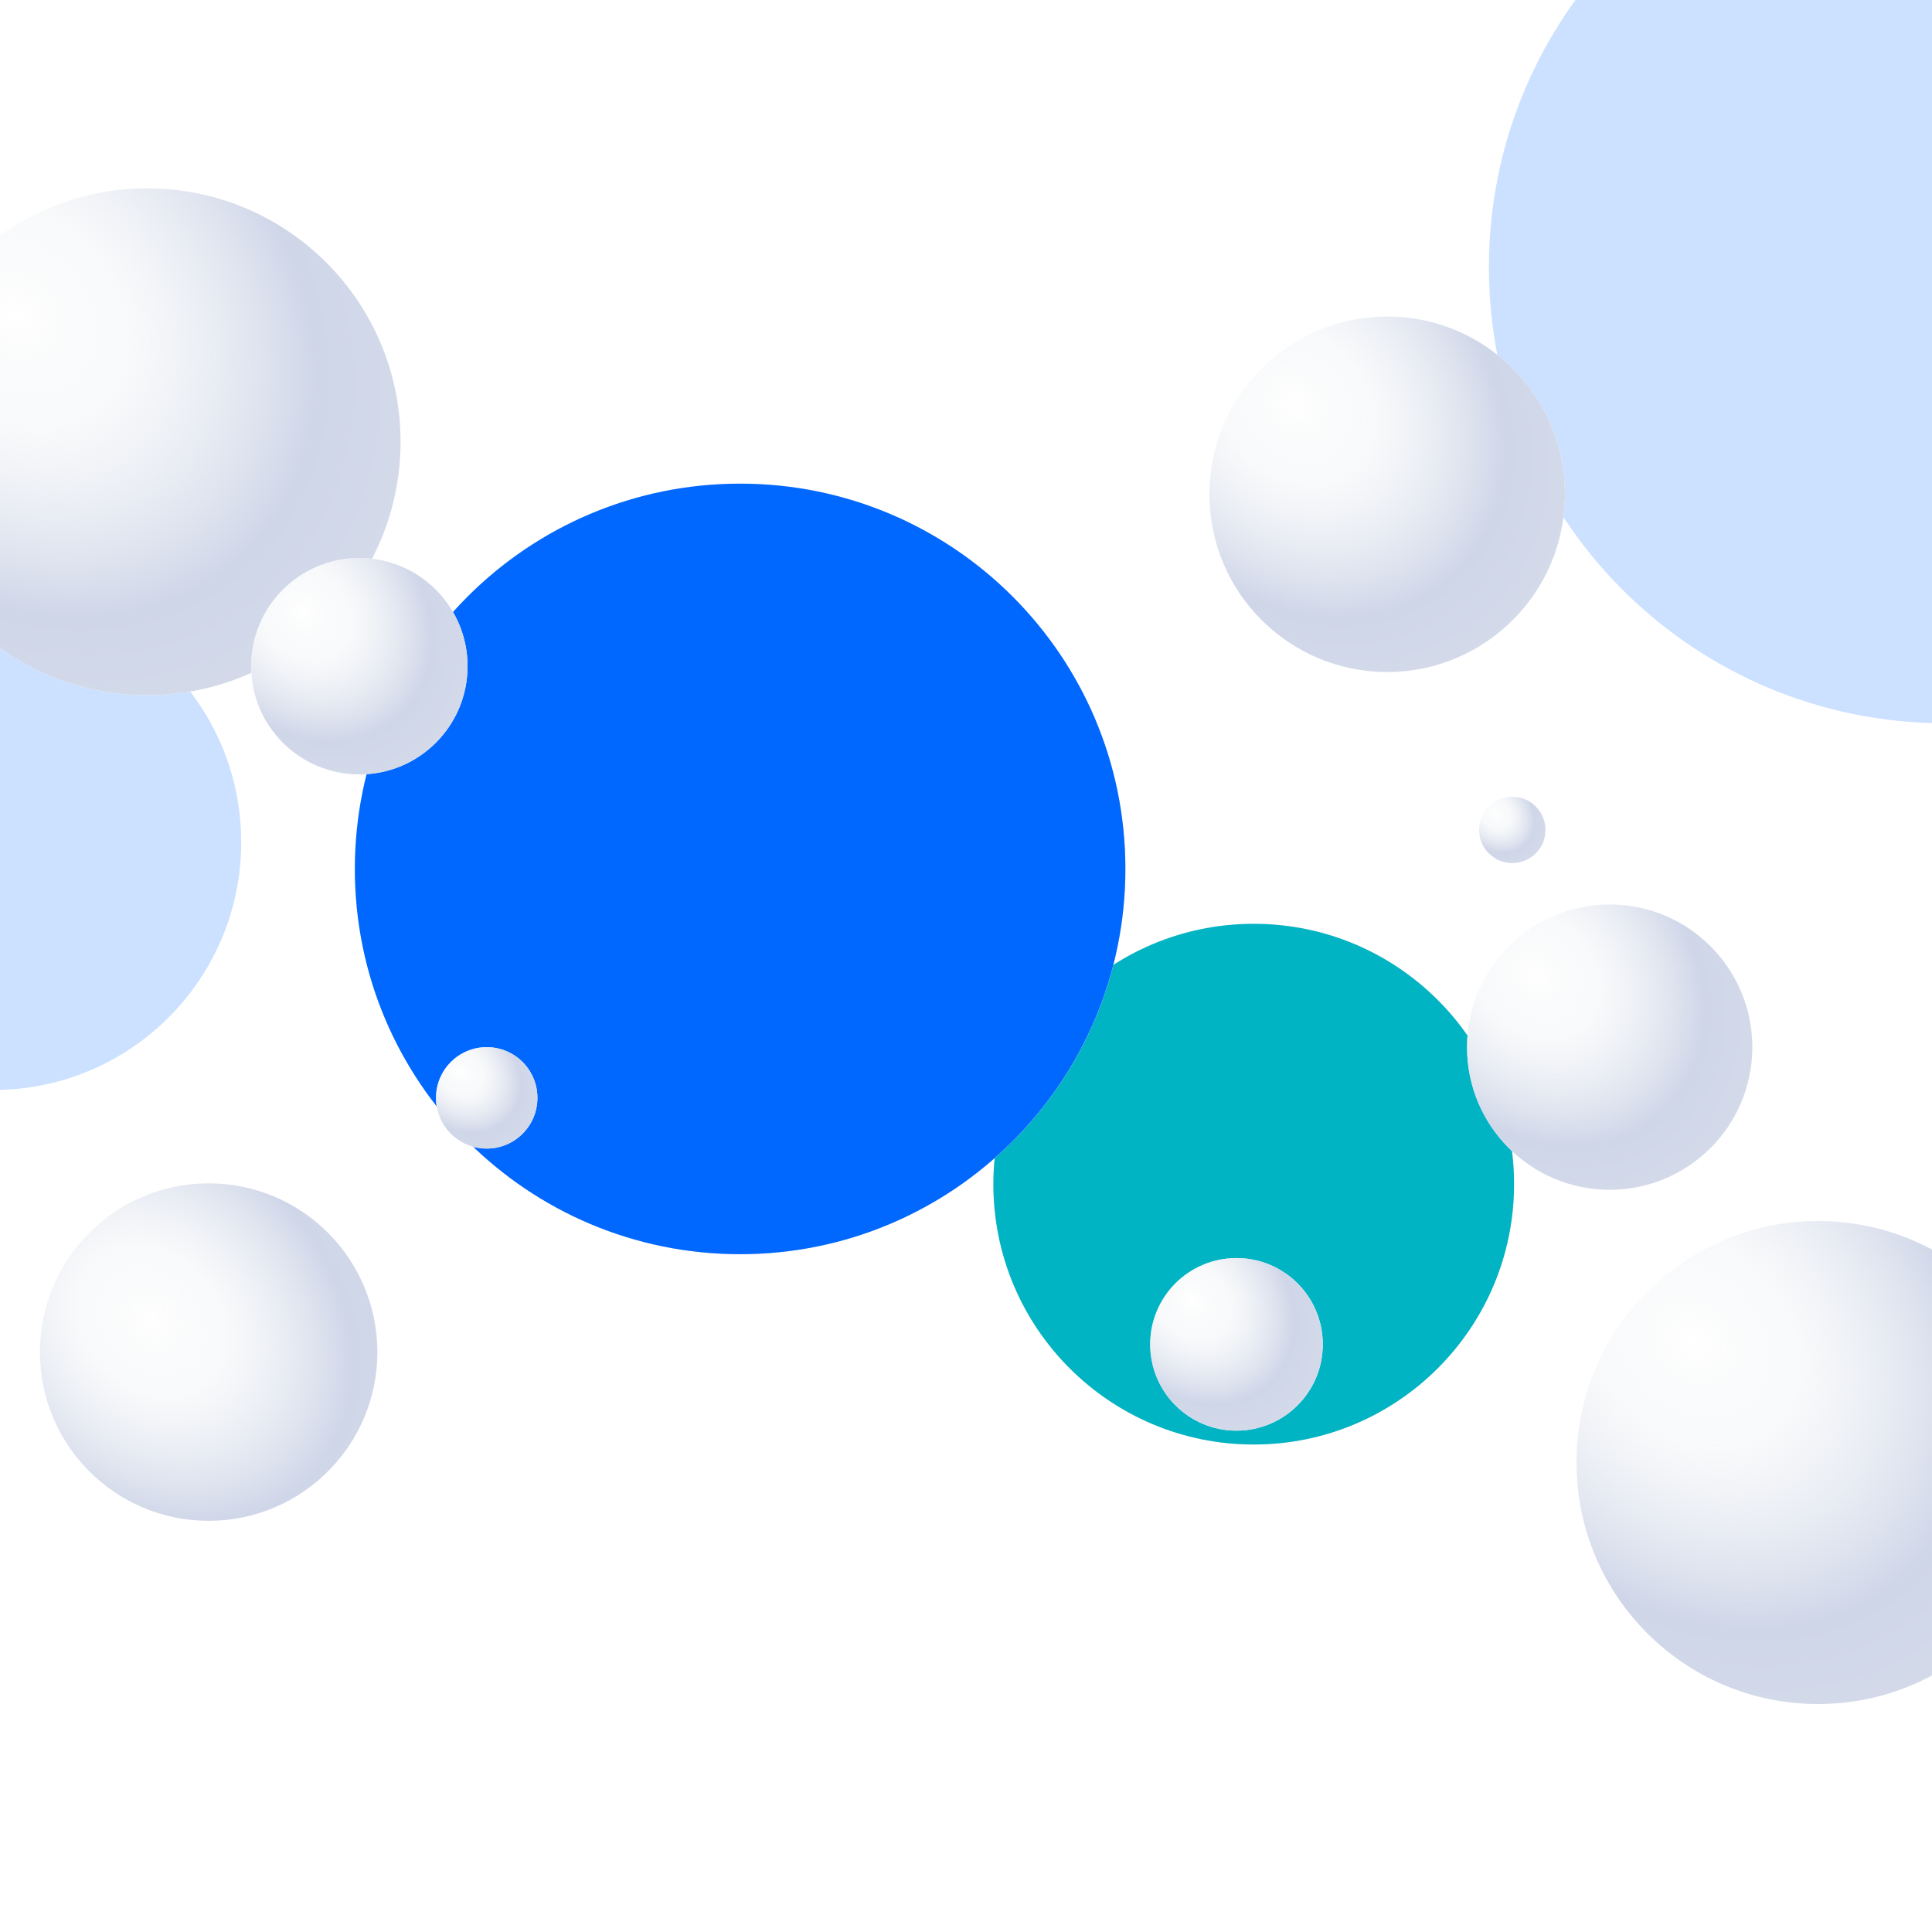 <svg xmlns="http://www.w3.org/2000/svg" width="2500" height="2500" fill="none" viewBox="0 0 2500 2500"><mask id="a" width="2500" height="2500" x="0" y="0" maskUnits="userSpaceOnUse" style="mask-type:luminance"><path fill="#fff" d="M2500 0H0v2500h2500V0Z"></path></mask><g mask="url(#a)"><g filter="url(#b)" opacity=".2"><path fill="url(#c)" d="M2516.67 935.833c325.85 0 590-264.152 590-590s-264.15-590-590-590-590 264.152-590 590 264.15 590 590 590Z"></path><path fill="#0068FF" d="M2516.67 935.833c325.85 0 590-264.152 590-590s-264.15-590-590-590-590 264.152-590 590 264.15 590 590 590Z" style="mix-blend-mode:screen"></path><path fill="url(#d)" d="M-8.541 1410.42c177.076 0 320.625-143.55 320.625-320.63 0-177.075-143.549-320.624-320.625-320.624s-320.625 143.549-320.625 320.624c0 177.08 143.549 320.63 320.625 320.63Z"></path><path fill="#0068FF" d="M-8.541 1410.42c177.076 0 320.625-143.55 320.625-320.63 0-177.075-143.549-320.624-320.625-320.624s-320.625 143.549-320.625 320.624c0 177.08 143.549 320.63 320.625 320.63Z" style="mix-blend-mode:screen"></path></g><g filter="url(#e)"><path fill="#fff" d="M1622.29 1869.17c186.05 0 336.88-150.83 336.88-336.88 0-186.05-150.83-336.87-336.88-336.87-186.05 0-336.87 150.82-336.87 336.87s150.82 336.88 336.87 336.88Z"></path><path fill="url(#f)" d="M1622.29 1869.17c186.05 0 336.88-150.83 336.88-336.88 0-186.05-150.83-336.87-336.88-336.87-186.05 0-336.87 150.82-336.87 336.87s150.82 336.88 336.87 336.88Z"></path><path fill="#00B4C3" d="M1622.29 1869.17c186.05 0 336.88-150.83 336.88-336.88 0-186.05-150.83-336.87-336.88-336.87-186.05 0-336.87 150.82-336.87 336.87s150.82 336.88 336.87 336.88Z" style="mix-blend-mode:overlay"></path><path fill="#fff" d="M957.71 1622.92c275.34 0 498.54-223.21 498.54-498.55 0-275.332-223.2-498.537-498.54-498.537-275.337 0-498.542 223.205-498.542 498.537 0 275.34 223.205 498.55 498.542 498.55Z"></path><path fill="url(#g)" d="M957.71 1622.92c275.34 0 498.54-223.21 498.54-498.55 0-275.332-223.2-498.537-498.54-498.537-275.337 0-498.542 223.205-498.542 498.537 0 275.34 223.205 498.55 498.542 498.55Z"></path><path fill="#0068FF" d="M957.71 1622.92c275.34 0 498.54-223.21 498.54-498.55 0-275.332-223.2-498.537-498.54-498.537-275.337 0-498.542 223.205-498.542 498.537 0 275.34 223.205 498.55 498.542 498.55Z" style="mix-blend-mode:overlay"></path></g><g filter="url(#h)"><path fill="#fff" d="M190.417 899.583c181.103 0 327.916-146.813 327.916-327.916 0-181.104-146.813-327.917-327.916-327.917C9.313 243.75-137.5 390.563-137.5 571.667c0 181.103 146.813 327.916 327.917 327.916Z"></path><path fill="url(#i)" d="M190.417 899.583c181.103 0 327.916-146.813 327.916-327.916 0-181.104-146.813-327.917-327.916-327.917C9.313 243.75-137.5 390.563-137.5 571.667c0 181.103 146.813 327.916 327.917 327.916Z"></path><path fill="#fff" d="M1795 869.583c127.03 0 230-102.975 230-230s-102.97-230-230-230-230 102.975-230 230 102.97 230 230 230Z"></path><path fill="url(#j)" d="M1795 869.583c127.03 0 230-102.975 230-230s-102.97-230-230-230-230 102.975-230 230 102.97 230 230 230Z"></path><path fill="#fff" d="M488.333 1749.58c0 120.59-97.75 218.34-218.334 218.34-120.582 0-218.333-97.75-218.333-218.34 0-120.58 97.751-218.33 218.333-218.33 120.584 0 218.334 97.75 218.334 218.33Z"></path><path fill="url(#k)" d="M488.333 1749.58c0 120.59-97.75 218.34-218.334 218.34-120.582 0-218.333-97.75-218.333-218.34 0-120.58 97.751-218.33 218.333-218.33 120.584 0 218.334 97.75 218.334 218.33Z"></path><path fill="#fff" d="M2352.5 2205c172.59 0 312.5-139.91 312.5-312.5S2525.09 1580 2352.5 1580 2040 1719.91 2040 1892.5s139.91 312.5 312.5 312.5Z"></path><path fill="url(#l)" d="M2352.5 2205c172.59 0 312.5-139.91 312.5-312.5S2525.09 1580 2352.5 1580 2040 1719.91 2040 1892.5s139.91 312.5 312.5 312.5Z"></path></g><g filter="url(#m)"><path fill="#fff" d="M2082.92 1539.58c101.94 0 184.58-82.64 184.58-184.58 0-101.94-82.64-184.58-184.58-184.58-101.95 0-184.59 82.64-184.59 184.58 0 101.94 82.64 184.58 184.59 184.58Z"></path><path fill="url(#n)" d="M2082.92 1539.58c101.94 0 184.58-82.64 184.58-184.58 0-101.94-82.64-184.58-184.58-184.58-101.95 0-184.59 82.64-184.59 184.58 0 101.94 82.64 184.58 184.59 184.58Z"></path><path fill="#fff" d="M629.793 1486.25c36.244 0 65.625-29.38 65.625-65.63 0-36.24-29.381-65.62-65.625-65.62s-65.625 29.38-65.625 65.62c0 36.25 29.381 65.63 65.625 65.63Z"></path><path fill="url(#o)" d="M629.793 1486.25c36.244 0 65.625-29.38 65.625-65.63 0-36.24-29.381-65.62-65.625-65.62s-65.625 29.38-65.625 65.62c0 36.25 29.381 65.63 65.625 65.63Z"></path></g><path fill="#fff" d="M1956.92 1116.83c23.7 0 42.91-19.21 42.91-42.91 0-23.71-19.21-42.92-42.91-42.92-23.71 0-42.92 19.21-42.92 42.92 0 23.7 19.21 42.91 42.92 42.91Z"></path><path fill="url(#p)" d="M1956.92 1116.83c23.7 0 42.91-19.21 42.91-42.91 0-23.71-19.21-42.92-42.91-42.92-23.71 0-42.92 19.21-42.92 42.92 0 23.7 19.21 42.91 42.92 42.91Z"></path><path fill="#fff" d="M465 1002.08c77.32 0 140-62.677 140-139.997 0-77.32-62.68-140-140-140s-140 62.68-140 140 62.68 139.997 140 139.997Z"></path><path fill="url(#q)" d="M465 1002.08c77.32 0 140-62.677 140-139.997 0-77.32-62.68-140-140-140s-140 62.68-140 140 62.68 139.997 140 139.997Z"></path><path fill="#fff" d="M1600 1851.25c61.67 0 111.67-50 111.67-111.67s-50-111.66-111.67-111.66-111.67 49.99-111.67 111.66c0 61.67 50 111.67 111.67 111.67Z"></path><path fill="url(#r)" d="M1600 1851.25c61.67 0 111.67-50 111.67-111.67s-50-111.66-111.67-111.66-111.67 49.99-111.67 111.66c0 61.67 50 111.67 111.67 111.67Z"></path></g><defs><radialGradient id="c" cx="0" cy="0" r="1" gradientTransform="rotate(46.346 1048.534 2608.583) scale(1295.91 1047.04)" gradientUnits="userSpaceOnUse"><stop stop-color="#fff"></stop><stop offset=".221" stop-color="#F3F5F7" stop-opacity=".557"></stop><stop offset=".596" stop-color="#CFD6E8"></stop><stop offset="1" stop-color="#D8DEEB"></stop></radialGradient><radialGradient id="d" cx="0" cy="0" r="1" gradientTransform="rotate(46.346 -1171.742 260.994) scale(704.242 568.996)" gradientUnits="userSpaceOnUse"><stop stop-color="#fff"></stop><stop offset=".221" stop-color="#F3F5F7" stop-opacity=".557"></stop><stop offset=".596" stop-color="#CFD6E8"></stop><stop offset="1" stop-color="#D8DEEB"></stop></radialGradient><radialGradient id="f" cx="0" cy="0" r="1" gradientTransform="matrix(510.776 535.358 -432.546 412.684 1448.39 1362.94)" gradientUnits="userSpaceOnUse"><stop stop-color="#fff"></stop><stop offset=".221" stop-color="#F3F5F7" stop-opacity=".557"></stop><stop offset=".596" stop-color="#CFD6E8"></stop><stop offset="1" stop-color="#D8DEEB"></stop></radialGradient><radialGradient id="g" cx="0" cy="0" r="1" gradientTransform="matrix(755.893 792.272 -640.125 610.732 700.355 873.758)" gradientUnits="userSpaceOnUse"><stop stop-color="#fff"></stop><stop offset=".221" stop-color="#F3F5F7" stop-opacity=".557"></stop><stop offset=".596" stop-color="#CFD6E8"></stop><stop offset="1" stop-color="#D8DEEB"></stop></radialGradient><radialGradient id="i" cx="0" cy="0" r="1" gradientTransform="matrix(497.192 521.12 -421.045 401.711 21.14 406.822)" gradientUnits="userSpaceOnUse"><stop stop-color="#fff"></stop><stop offset=".221" stop-color="#F3F5F7" stop-opacity=".557"></stop><stop offset=".596" stop-color="#CFD6E8"></stop><stop offset="1" stop-color="#D8DEEB"></stop></radialGradient><radialGradient id="j" cx="0" cy="0" r="1" gradientTransform="rotate(46.346 226.093 2220.04) scale(505.188 408.169)" gradientUnits="userSpaceOnUse"><stop stop-color="#fff"></stop><stop offset=".221" stop-color="#F3F5F7" stop-opacity=".557"></stop><stop offset=".596" stop-color="#CFD6E8"></stop><stop offset="1" stop-color="#D8DEEB"></stop></radialGradient><radialGradient id="k" cx="0" cy="0" r="1" gradientTransform="matrix(331.04 346.971 -280.339 267.468 196.955 1709.997)" gradientUnits="userSpaceOnUse"><stop stop-color="#fff"></stop><stop offset=".221" stop-color="#F3F5F7" stop-opacity=".557"></stop><stop offset=".596" stop-color="#CFD6E8"></stop><stop offset="1" stop-color="#D8DEEB"></stop></radialGradient><radialGradient id="l" cx="0" cy="0" r="1" gradientTransform="matrix(473.817 496.62 -401.251 382.826 2191.18 1735.4)" gradientUnits="userSpaceOnUse"><stop stop-color="#fff"></stop><stop offset=".221" stop-color="#F3F5F7" stop-opacity=".557"></stop><stop offset=".596" stop-color="#CFD6E8"></stop><stop offset="1" stop-color="#D8DEEB"></stop></radialGradient><radialGradient id="n" cx="0" cy="0" r="1" gradientTransform="rotate(46.346 -480.578 2952.865) scale(405.43 327.57)" gradientUnits="userSpaceOnUse"><stop stop-color="#fff"></stop><stop offset=".221" stop-color="#F3F5F7" stop-opacity=".557"></stop><stop offset=".596" stop-color="#CFD6E8"></stop><stop offset="1" stop-color="#D8DEEB"></stop></radialGradient><radialGradient id="o" cx="0" cy="0" r="1" gradientTransform="rotate(46.346 -1322.938 1389.91) scale(144.143 116.461)" gradientUnits="userSpaceOnUse"><stop stop-color="#fff"></stop><stop offset=".221" stop-color="#F3F5F7" stop-opacity=".557"></stop><stop offset=".596" stop-color="#CFD6E8"></stop><stop offset="1" stop-color="#D8DEEB"></stop></radialGradient><radialGradient id="p" cx="0" cy="0" r="1" gradientTransform="matrix(65.071 68.202 -55.105 52.575 1934.757 1052.336)" gradientUnits="userSpaceOnUse"><stop stop-color="#fff"></stop><stop offset=".221" stop-color="#F3F5F7" stop-opacity=".557"></stop><stop offset=".596" stop-color="#CFD6E8"></stop><stop offset="1" stop-color="#D8DEEB"></stop></radialGradient><radialGradient id="q" cx="0" cy="0" r="1" gradientTransform="rotate(46.346 -728.428 854.602) scale(307.504 248.45)" gradientUnits="userSpaceOnUse"><stop stop-color="#fff"></stop><stop offset=".221" stop-color="#F3F5F7" stop-opacity=".557"></stop><stop offset=".596" stop-color="#CFD6E8"></stop><stop offset="1" stop-color="#D8DEEB"></stop></radialGradient><radialGradient id="r" cx="0" cy="0" r="1" gradientTransform="matrix(169.311 177.459 -143.38 136.796 1542.35 1683.45)" gradientUnits="userSpaceOnUse"><stop stop-color="#fff"></stop><stop offset=".221" stop-color="#F3F5F7" stop-opacity=".557"></stop><stop offset=".596" stop-color="#CFD6E8"></stop><stop offset="1" stop-color="#D8DEEB"></stop></radialGradient><filter id="b" width="3675.83" height="1894.58" x="-449.166" y="-364.167" color-interpolation-filters="sRGB" filterUnits="userSpaceOnUse"><feGaussianBlur result="effect1_foregroundBlur_2590_52" stdDeviation="60"></feGaussianBlur></filter><filter id="e" width="1770" height="1513.33" x="324.168" y="490.833" color-interpolation-filters="sRGB" filterUnits="userSpaceOnUse"><feGaussianBlur result="effect1_foregroundBlur_2590_52" stdDeviation="67.5"></feGaussianBlur></filter><filter id="h" width="2912.5" height="2071.25" x="-192.5" y="188.75" color-interpolation-filters="sRGB" filterUnits="userSpaceOnUse"><feGaussianBlur result="effect1_foregroundBlur_2590_52" stdDeviation="27.5"></feGaussianBlur></filter><filter id="m" width="1727.33" height="393.167" x="552.168" y="1158.42" color-interpolation-filters="sRGB" filterUnits="userSpaceOnUse"><feGaussianBlur result="effect1_foregroundBlur_2590_52" stdDeviation="6"></feGaussianBlur></filter></defs></svg>